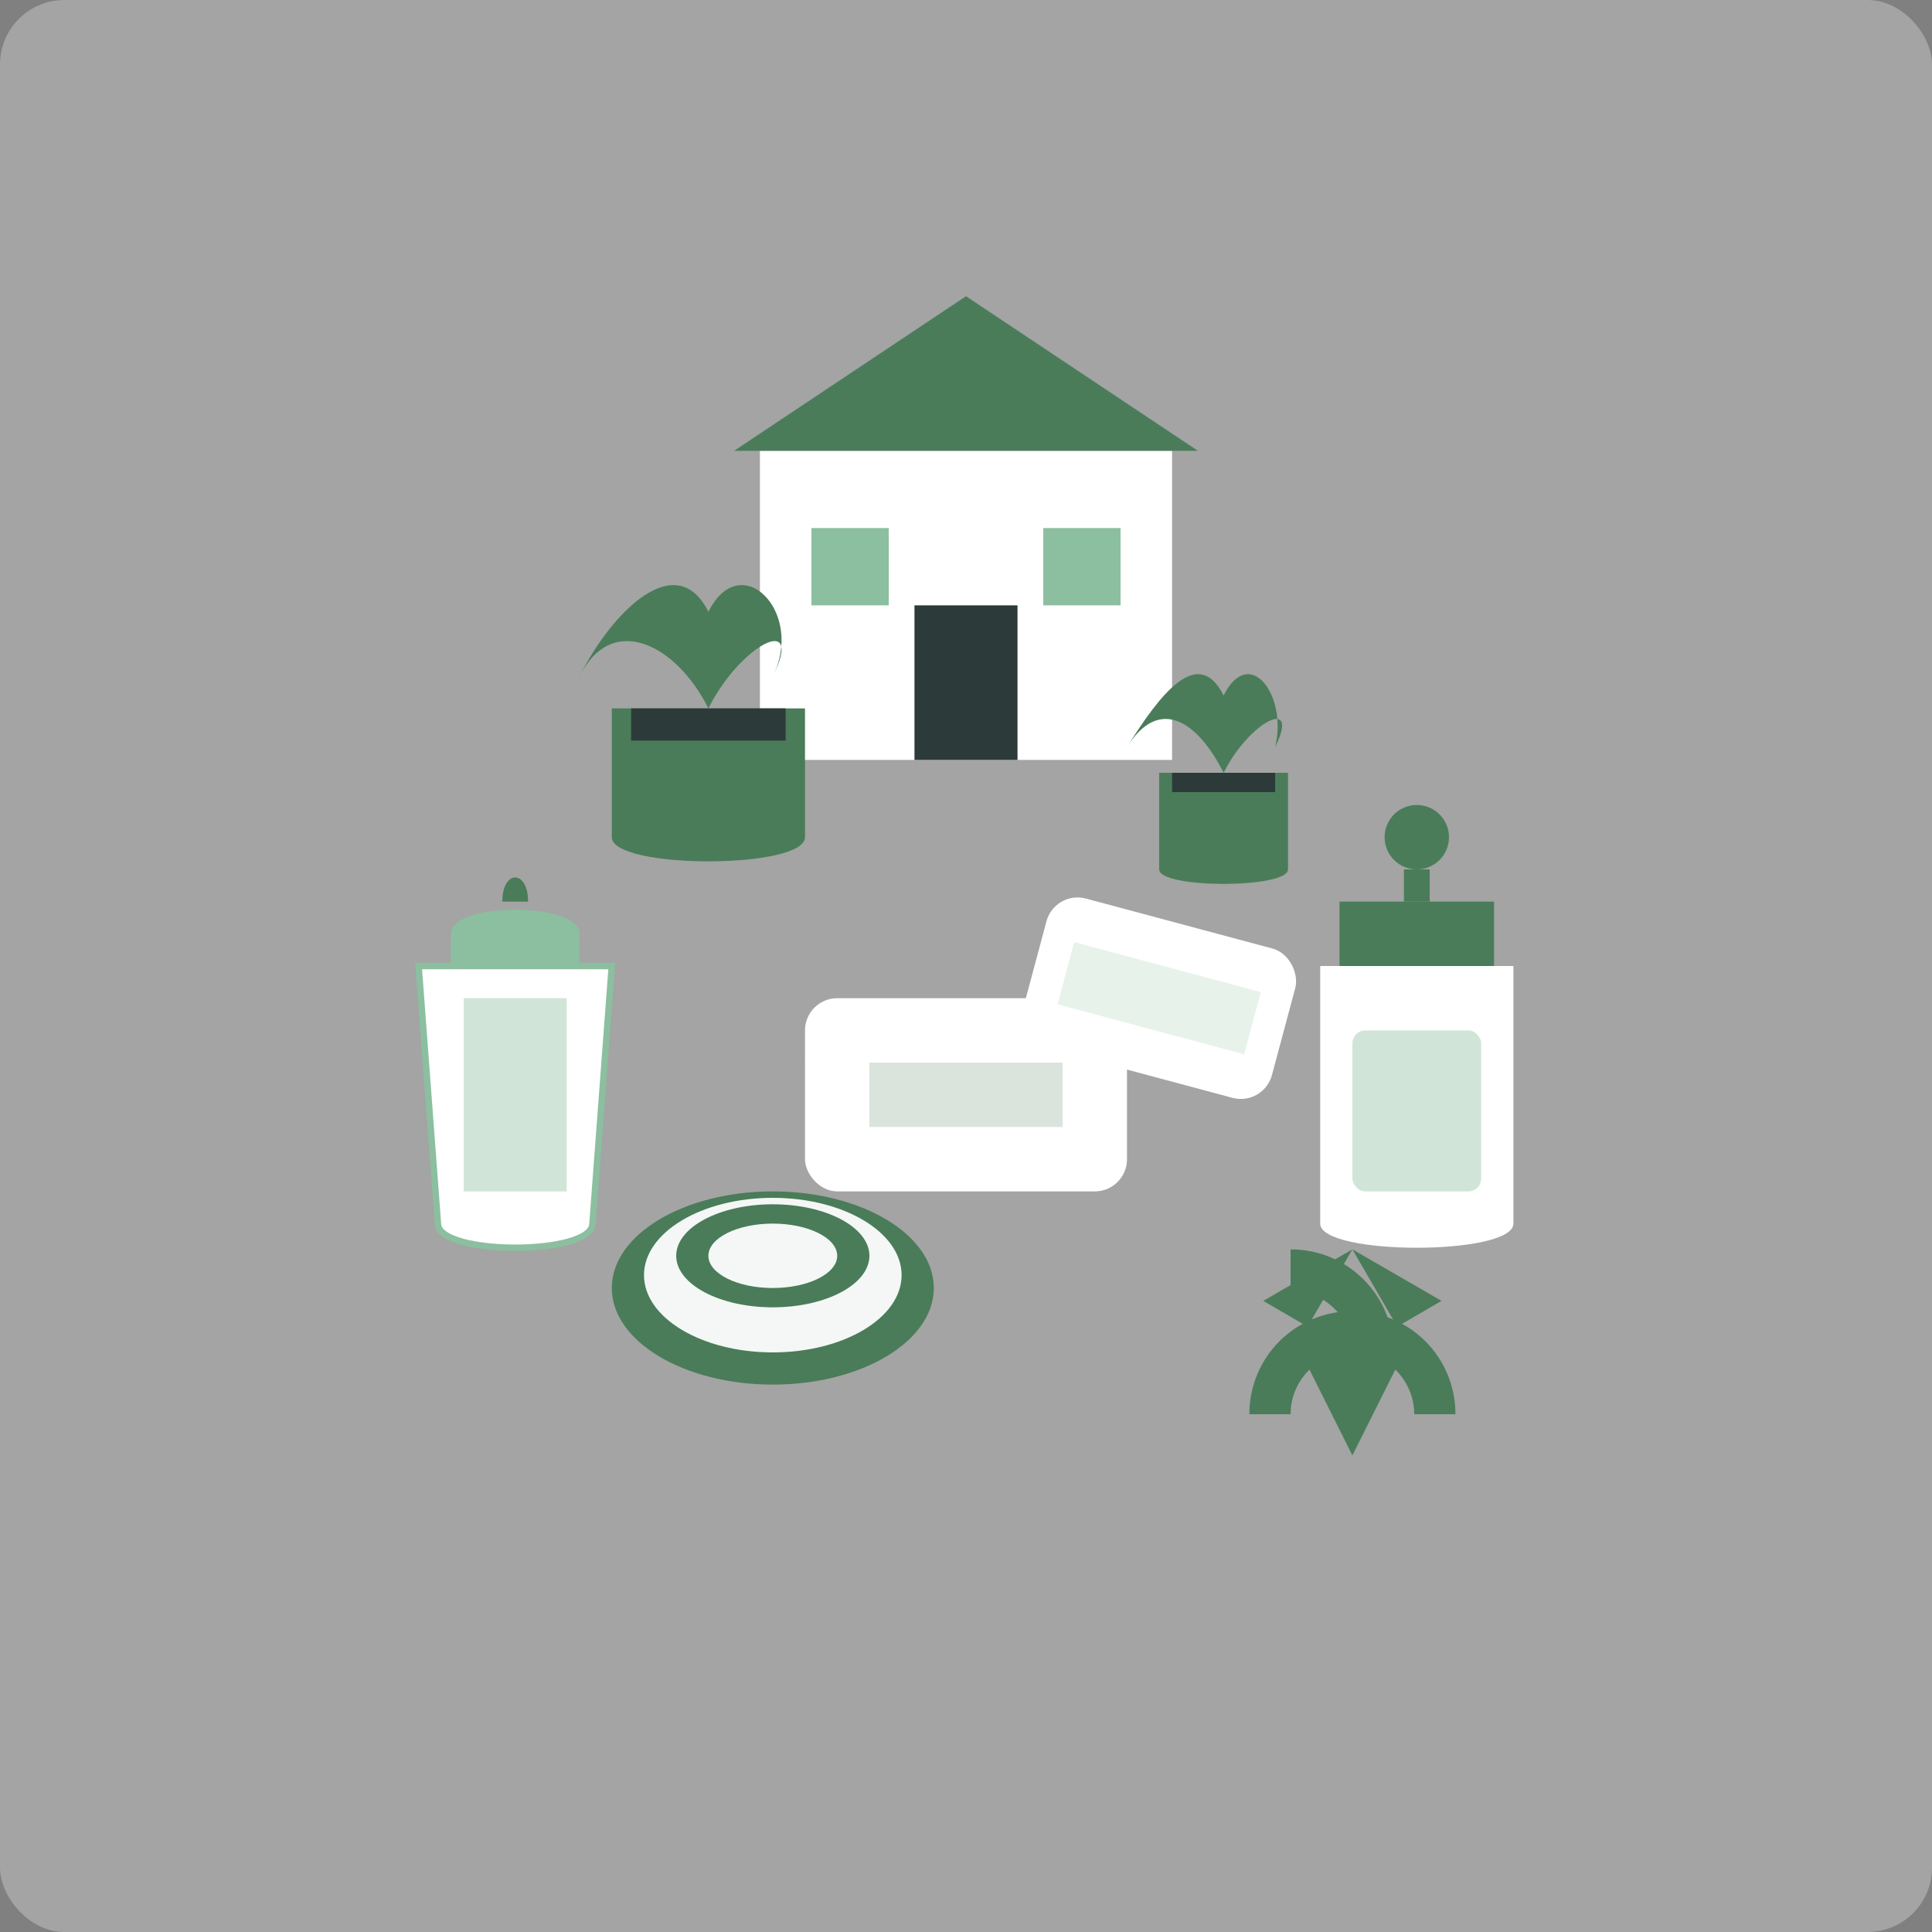 <svg xmlns="http://www.w3.org/2000/svg" width="300" height="300" viewBox="0 0 300 300">
  <rect x="0" y="0" width="300" height="300" fill="#808080" stroke="none"/>
  <style>
    .bg { fill: #F4F7F5; }
    .primary { fill: #4A7C59; }
    .secondary { fill: #8BBF9F; }
    .accent { fill: #2D3A3A; }
    .light { fill: #FFFFFF; }
    .outline { fill: none; stroke: #4A7C59; stroke-width: 2; }
  </style>
  
  <!-- Tło -->
  <rect class="bg" width="300" height="300" opacity="0.3" rx="10" />
  
  <!-- Grupa domowych produktów zrównoważonych -->
  <g transform="translate(150, 150)">
    <!-- Dom jako symbol przestrzeni domowej -->
    <g transform="translate(0, -80) scale(0.8)">
      <rect class="light" x="-40" y="0" width="80" height="60" />
      <path class="primary" d="M-45,0 L0,-30 L45,0 Z" />
      <rect class="secondary" x="-30" y="15" width="15" height="15" />
      <rect class="secondary" x="15" y="15" width="15" height="15" />
      <rect class="accent" x="-10" y="30" width="20" height="30" />
    </g>
    
    <!-- Naturalne świece w szklanych pojemnikach -->
    <g transform="translate(-70, 0)">
      <path class="light" d="M-15,0 L15,0 L12,40 C12,45 -12,45 -12,40 Z" stroke="#8BBF9F" stroke-width="1" />
      <path class="secondary" d="M-10,0 L10,0 L10,-5 C10,-10 -10,-10 -10,-5 Z" />
      <rect class="secondary" x="-8" y="5" width="16" height="30" opacity="0.4" />
      <line class="primary" x1="0" y1="5" x2="0" y2="-10" stroke-width="2" />
      <path class="primary" d="M-2,-10 C-2,-15 2,-15 2,-10 Z" />
    </g>
    
    <!-- Bawełniane poduszki eco -->
    <g transform="translate(0, 20)">
      <rect class="light" x="-25" y="-15" width="50" height="30" rx="5" />
      <path class="light" d="M-25,-5 C-15,-15 15,-15 25,-5 C15,5 -15,5 -25,-5 Z" />
      <path class="primary" d="M-15,-5 L15,-5 L15,5 L-15,5 Z" opacity="0.2" />
    </g>
    <g transform="translate(30, 5) rotate(15)">
      <rect class="light" x="-20" y="-12" width="40" height="24" rx="5" />
      <path class="light" d="M-20,-4 C-12,-12 12,-12 20,-4 C12,4 -12,4 -20,-4 Z" />
      <path class="secondary" d="M-15,-5 L15,-5 L15,5 L-15,5 Z" opacity="0.2" />
    </g>
    
    <!-- Środki czystości eco -->
    <g transform="translate(70, 0)">
      <path class="primary" d="M-12,-10 L12,-10 L12,0 L-12,0 Z" />
      <path class="light" d="M-15,0 L15,0 L15,40 C15,45 -15,45 -15,40 Z" />
      <rect class="secondary" x="-10" y="10" width="20" height="25" rx="2" opacity="0.4" />
      <circle class="primary" cx="0" cy="-20" r="5" />
      <rect class="primary" x="-2" y="-15" width="4" height="5" />
    </g>
    
    <!-- Rośliny doniczkowe -->
    <g transform="translate(-40, -40)">
      <path class="primary" d="M-15,0 L15,0 L15,20 C15,25 -15,25 -15,20 Z" />
      <rect class="accent" x="-12" y="0" width="24" height="5" />
      <path class="primary" d="M0,0 C-5,-10 -15,-15 -20,-5 C-15,-15 -5,-25 0,-15 C5,-25 15,-15 10,-5 C15,-15 5,-10 0,0 Z" />
    </g>
    <g transform="translate(40, -30)">
      <path class="primary" d="M-10,0 L10,0 L10,15 C10,18 -10,18 -10,15 Z" />
      <rect class="accent" x="-8" y="0" width="16" height="3" />
      <path class="primary" d="M0,0 C-4,-8 -10,-12 -15,-4 C-10,-12 -4,-20 0,-12 C4,-20 10,-12 8,-4 C12,-12 4,-8 0,0 Z" />
    </g>
    
    <!-- Kosze z naturalnych materiałów -->
    <g transform="translate(-30, 50)">
      <ellipse class="primary" cx="0" cy="0" rx="25" ry="15" />
      <ellipse class="bg" cx="0" cy="-2" rx="20" ry="12" />
      <ellipse class="primary" cx="0" cy="-5" rx="15" ry="8" />
      <ellipse class="bg" cx="0" cy="-5" rx="10" ry="5" />
    </g>
    
    <!-- Symbol recyklingu -->
    <g transform="translate(60, 60) scale(0.8)">
      <path class="primary" d="M0,20 L-10,0 L10,0 Z" />
      <path class="primary" d="M17.3,-10 L0,-20 L8.7,-5 Z" />
      <path class="primary" d="M-17.3,-10 L0,-20 L-8.7,-5 Z" />
      <path class="primary" d="M0,0 C6.7,0 12,5.4 12,12 L20,12 C20,0.9 11.1,-8 0,-8 Z" />
      <path class="primary" d="M0,0 C-6.7,0 -12,5.4 -12,12 L-20,12 C-20,0.9 -11.1,-8 0,-8 Z" />
      <path class="primary" d="M0,0 C0,-6.7 -5.4,-12 -12,-12 L-12,-20 C-0.9,-20 8,-11.1 8,0 Z" />
    </g>
  </g>
</svg>
